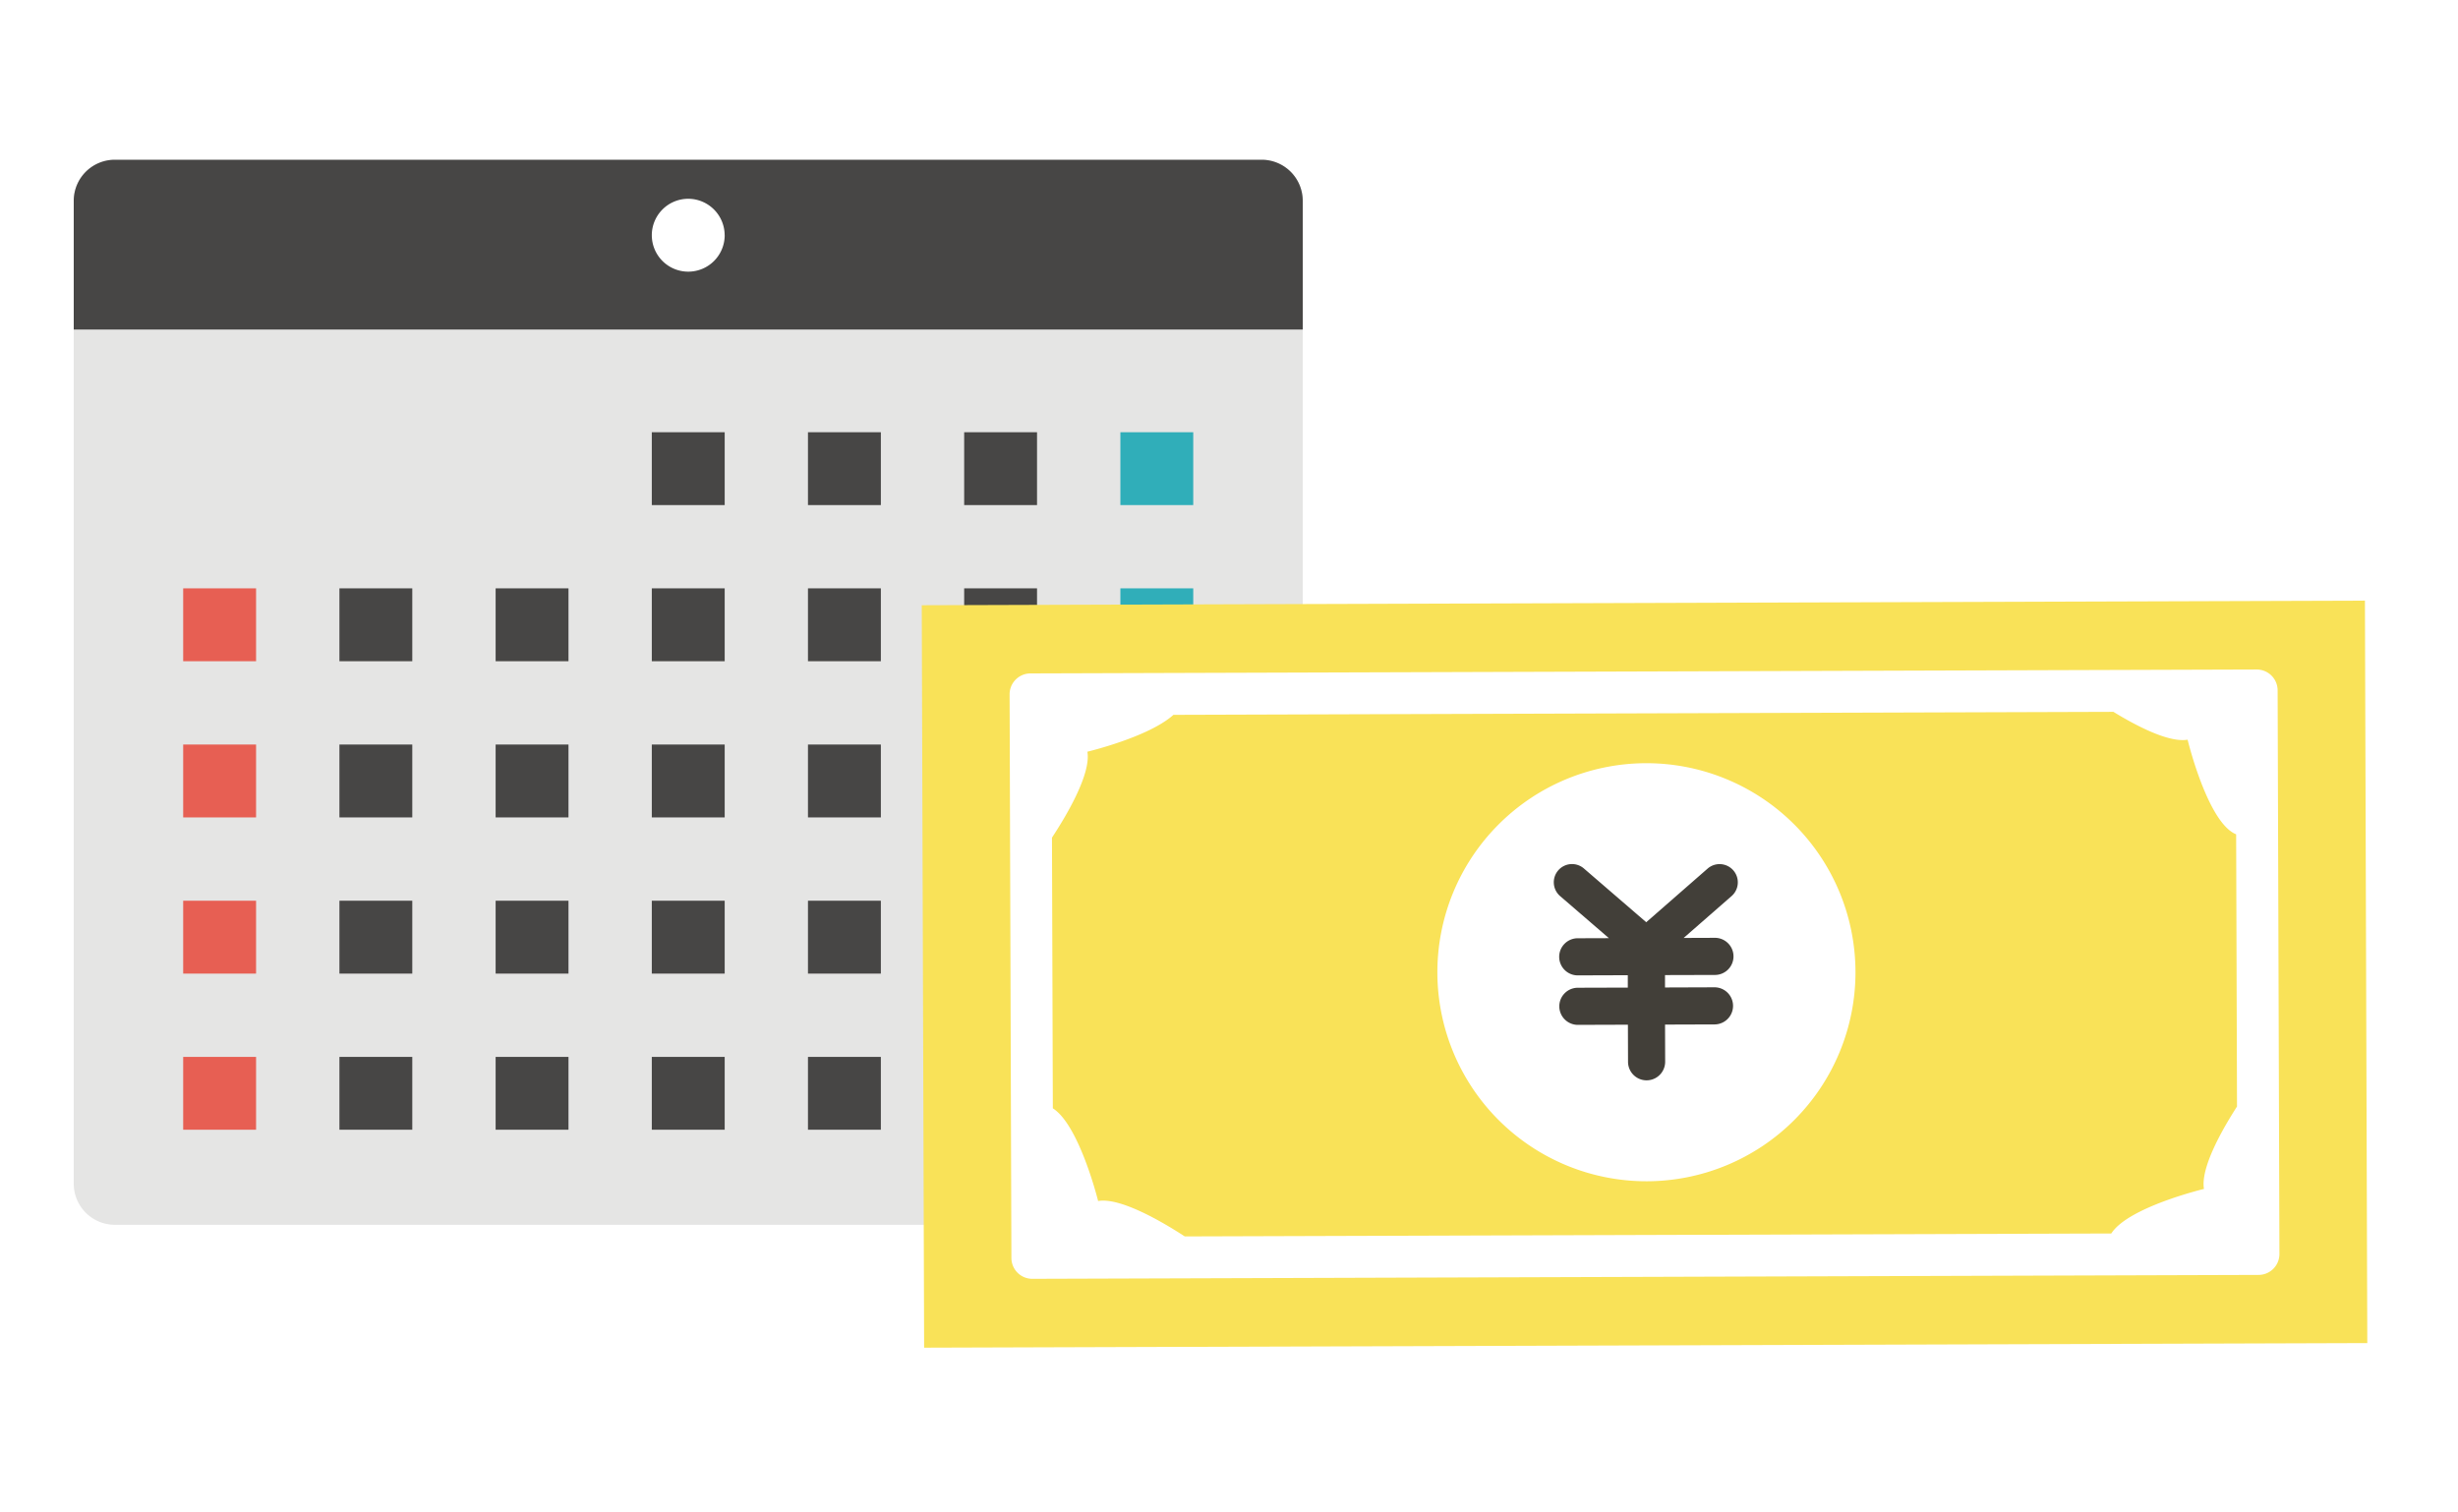 <svg xmlns="http://www.w3.org/2000/svg" xmlns:xlink="http://www.w3.org/1999/xlink" width="200" height="123" viewBox="0 0 200 123">
  <defs>
    <clipPath id="clip-path">
      <rect id="長方形_2675" data-name="長方形 2675" width="100" height="86.669" fill="none"/>
    </clipPath>
    <clipPath id="clip-path-2">
      <rect id="長方形_2677" data-name="長方形 2677" width="117.62" height="60.792" fill="none"/>
    </clipPath>
  </defs>
  <g id="image07" transform="translate(-802 -2669)">
    <rect id="長方形_2461" data-name="長方形 2461" width="200" height="123" transform="translate(802 2669)" fill="#fff"/>
    <g id="グループ_5411" data-name="グループ 5411" transform="translate(808 2682)">
      <g id="グループ_5410" data-name="グループ 5410" clip-path="url(#clip-path)">
        <path id="パス_1228" data-name="パス 1228" d="M100,83.333a3.348,3.348,0,0,1-3.333,3.336H3.333A3.347,3.347,0,0,1,0,83.333v-80A3.343,3.343,0,0,1,3.333,0H96.667A3.343,3.343,0,0,1,100,3.331Z" fill="#e5e5e4"/>
        <path id="パス_1229" data-name="パス 1229" d="M96.667,0H3.333A3.343,3.343,0,0,0,0,3.331V13.815H100V3.331A3.343,3.343,0,0,0,96.667,0" fill="#474645"/>
        <rect id="長方形_2645" data-name="長方形 2645" width="5.931" height="5.928" transform="translate(47.035 22.173)" fill="#474645"/>
        <path id="パス_1230" data-name="パス 1230" d="M146.267,12.441A2.965,2.965,0,1,1,143.3,9.477a2.971,2.971,0,0,1,2.964,2.964" transform="translate(-93.301 -6.301)" fill="#fff"/>
        <rect id="長方形_2646" data-name="長方形 2646" width="5.931" height="5.928" transform="translate(59.742 22.173)" fill="#474645"/>
        <rect id="長方形_2647" data-name="長方形 2647" width="5.928" height="5.928" transform="translate(72.452 22.173)" fill="#474645"/>
        <rect id="長方形_2648" data-name="長方形 2648" width="5.928" height="5.928" transform="translate(85.162 22.173)" fill="#30aeb9"/>
        <rect id="長方形_2649" data-name="長方形 2649" width="5.931" height="5.931" transform="translate(8.905 34.877)" fill="#e75f53"/>
        <rect id="長方形_2650" data-name="長方形 2650" width="5.928" height="5.931" transform="translate(21.618 34.877)" fill="#474645"/>
        <rect id="長方形_2651" data-name="長方形 2651" width="5.928" height="5.931" transform="translate(34.328 34.877)" fill="#474645"/>
        <rect id="長方形_2652" data-name="長方形 2652" width="5.931" height="5.931" transform="translate(47.035 34.877)" fill="#474645"/>
        <rect id="長方形_2653" data-name="長方形 2653" width="5.931" height="5.931" transform="translate(59.742 34.877)" fill="#474645"/>
        <rect id="長方形_2654" data-name="長方形 2654" width="5.928" height="5.931" transform="translate(72.452 34.877)" fill="#474645"/>
        <rect id="長方形_2655" data-name="長方形 2655" width="5.928" height="5.931" transform="translate(85.162 34.877)" fill="#30aeb9"/>
        <rect id="長方形_2656" data-name="長方形 2656" width="5.931" height="5.931" transform="translate(8.905 47.587)" fill="#e75f53"/>
        <rect id="長方形_2657" data-name="長方形 2657" width="5.928" height="5.931" transform="translate(21.618 47.587)" fill="#474645"/>
        <rect id="長方形_2658" data-name="長方形 2658" width="5.928" height="5.931" transform="translate(34.328 47.587)" fill="#474645"/>
        <rect id="長方形_2659" data-name="長方形 2659" width="5.931" height="5.931" transform="translate(47.035 47.587)" fill="#474645"/>
        <rect id="長方形_2660" data-name="長方形 2660" width="5.931" height="5.931" transform="translate(59.742 47.587)" fill="#474645"/>
        <rect id="長方形_2661" data-name="長方形 2661" width="5.928" height="5.931" transform="translate(72.452 47.587)" fill="#474645"/>
        <rect id="長方形_2662" data-name="長方形 2662" width="5.928" height="5.931" transform="translate(85.162 47.587)" fill="#30aeb9"/>
        <rect id="長方形_2663" data-name="長方形 2663" width="5.931" height="5.931" transform="translate(8.905 60.297)" fill="#e75f53"/>
        <rect id="長方形_2664" data-name="長方形 2664" width="5.928" height="5.931" transform="translate(21.618 60.297)" fill="#474645"/>
        <rect id="長方形_2665" data-name="長方形 2665" width="5.928" height="5.931" transform="translate(34.328 60.297)" fill="#474645"/>
        <rect id="長方形_2666" data-name="長方形 2666" width="5.931" height="5.931" transform="translate(47.035 60.297)" fill="#474645"/>
        <rect id="長方形_2667" data-name="長方形 2667" width="5.931" height="5.931" transform="translate(59.742 60.297)" fill="#474645"/>
        <rect id="長方形_2668" data-name="長方形 2668" width="5.928" height="5.931" transform="translate(72.452 60.297)" fill="#474645"/>
        <rect id="長方形_2669" data-name="長方形 2669" width="5.928" height="5.931" transform="translate(85.162 60.297)" fill="#30aeb9"/>
        <rect id="長方形_2670" data-name="長方形 2670" width="5.931" height="5.926" transform="translate(8.905 73.006)" fill="#e75f53"/>
        <rect id="長方形_2671" data-name="長方形 2671" width="5.928" height="5.926" transform="translate(21.618 73.006)" fill="#474645"/>
        <rect id="長方形_2672" data-name="長方形 2672" width="5.928" height="5.926" transform="translate(34.328 73.006)" fill="#474645"/>
        <rect id="長方形_2673" data-name="長方形 2673" width="5.931" height="5.926" transform="translate(47.035 73.006)" fill="#474645"/>
        <rect id="長方形_2674" data-name="長方形 2674" width="5.931" height="5.926" transform="translate(59.742 73.006)" fill="#474645"/>
      </g>
    </g>
    <g id="グループ_5414" data-name="グループ 5414" transform="translate(877 2717.877)">
      <rect id="長方形_2676" data-name="長方形 2676" width="117.427" height="60.417" transform="translate(0.001 0.375) rotate(-0.183)" fill="#f9e258"/>
      <g id="グループ_5413" data-name="グループ 5413">
        <g id="グループ_5412" data-name="グループ 5412" clip-path="url(#clip-path-2)">
          <path id="パス_1231" data-name="パス 1231" d="M169.429,59.656A17.01,17.01,0,1,1,152.364,42.7a17.012,17.012,0,0,1,17.064,16.955" transform="translate(-93.454 -29.471)" fill="#fff"/>
          <path id="パス_1232" data-name="パス 1232" d="M179.128,78.181a1.511,1.511,0,1,0-.01-3.021l-2.5.009,3.92-3.425a1.484,1.484,0,0,0-1.952-2.235l-5.014,4.382-5.043-4.349a1.483,1.483,0,1,0-1.937,2.245l3.942,3.4-2.5.008a1.511,1.511,0,1,0,.01,3.021l4.028-.013,0,1.007-4.028.012a1.511,1.511,0,1,0,.009,3.021l4.028-.013.01,3.022a1.51,1.51,0,0,0,3.021-.011l-.009-3.021,4.027-.013a1.51,1.51,0,1,0-.009-3.021L175.1,79.2l0-1.008Z" transform="translate(-114.623 -47.721)" fill="#423f39"/>
          <path id="パス_1233" data-name="パス 1233" d="M124.541,18.091l-99.767.318a1.7,1.7,0,0,0-1.7,1.71l.147,45.855a1.7,1.7,0,0,0,1.709,1.7l99.766-.318a1.7,1.7,0,0,0,1.7-1.709l-.146-45.856a1.7,1.7,0,0,0-1.709-1.7M120.26,60.358s-6.176,1.478-7.544,3.627l-75.389.239c-1.666-1.086-5.2-3.2-7.049-2.881,0,0-1.528-6.179-3.686-7.544l-.07-22.028c1.084-1.646,3.2-5.14,2.881-6.991,0,0,5.006-1.194,7-3l76.486-.244c1.81,1.11,4.494,2.529,6.036,2.266,0,0,1.633,6.775,3.95,7.7l.07,22.151c-1.122,1.742-2.986,4.953-2.689,6.7" transform="translate(-15.926 -12.486)" fill="#fff"/>
        </g>
      </g>
    </g>
  </g>
</svg>
